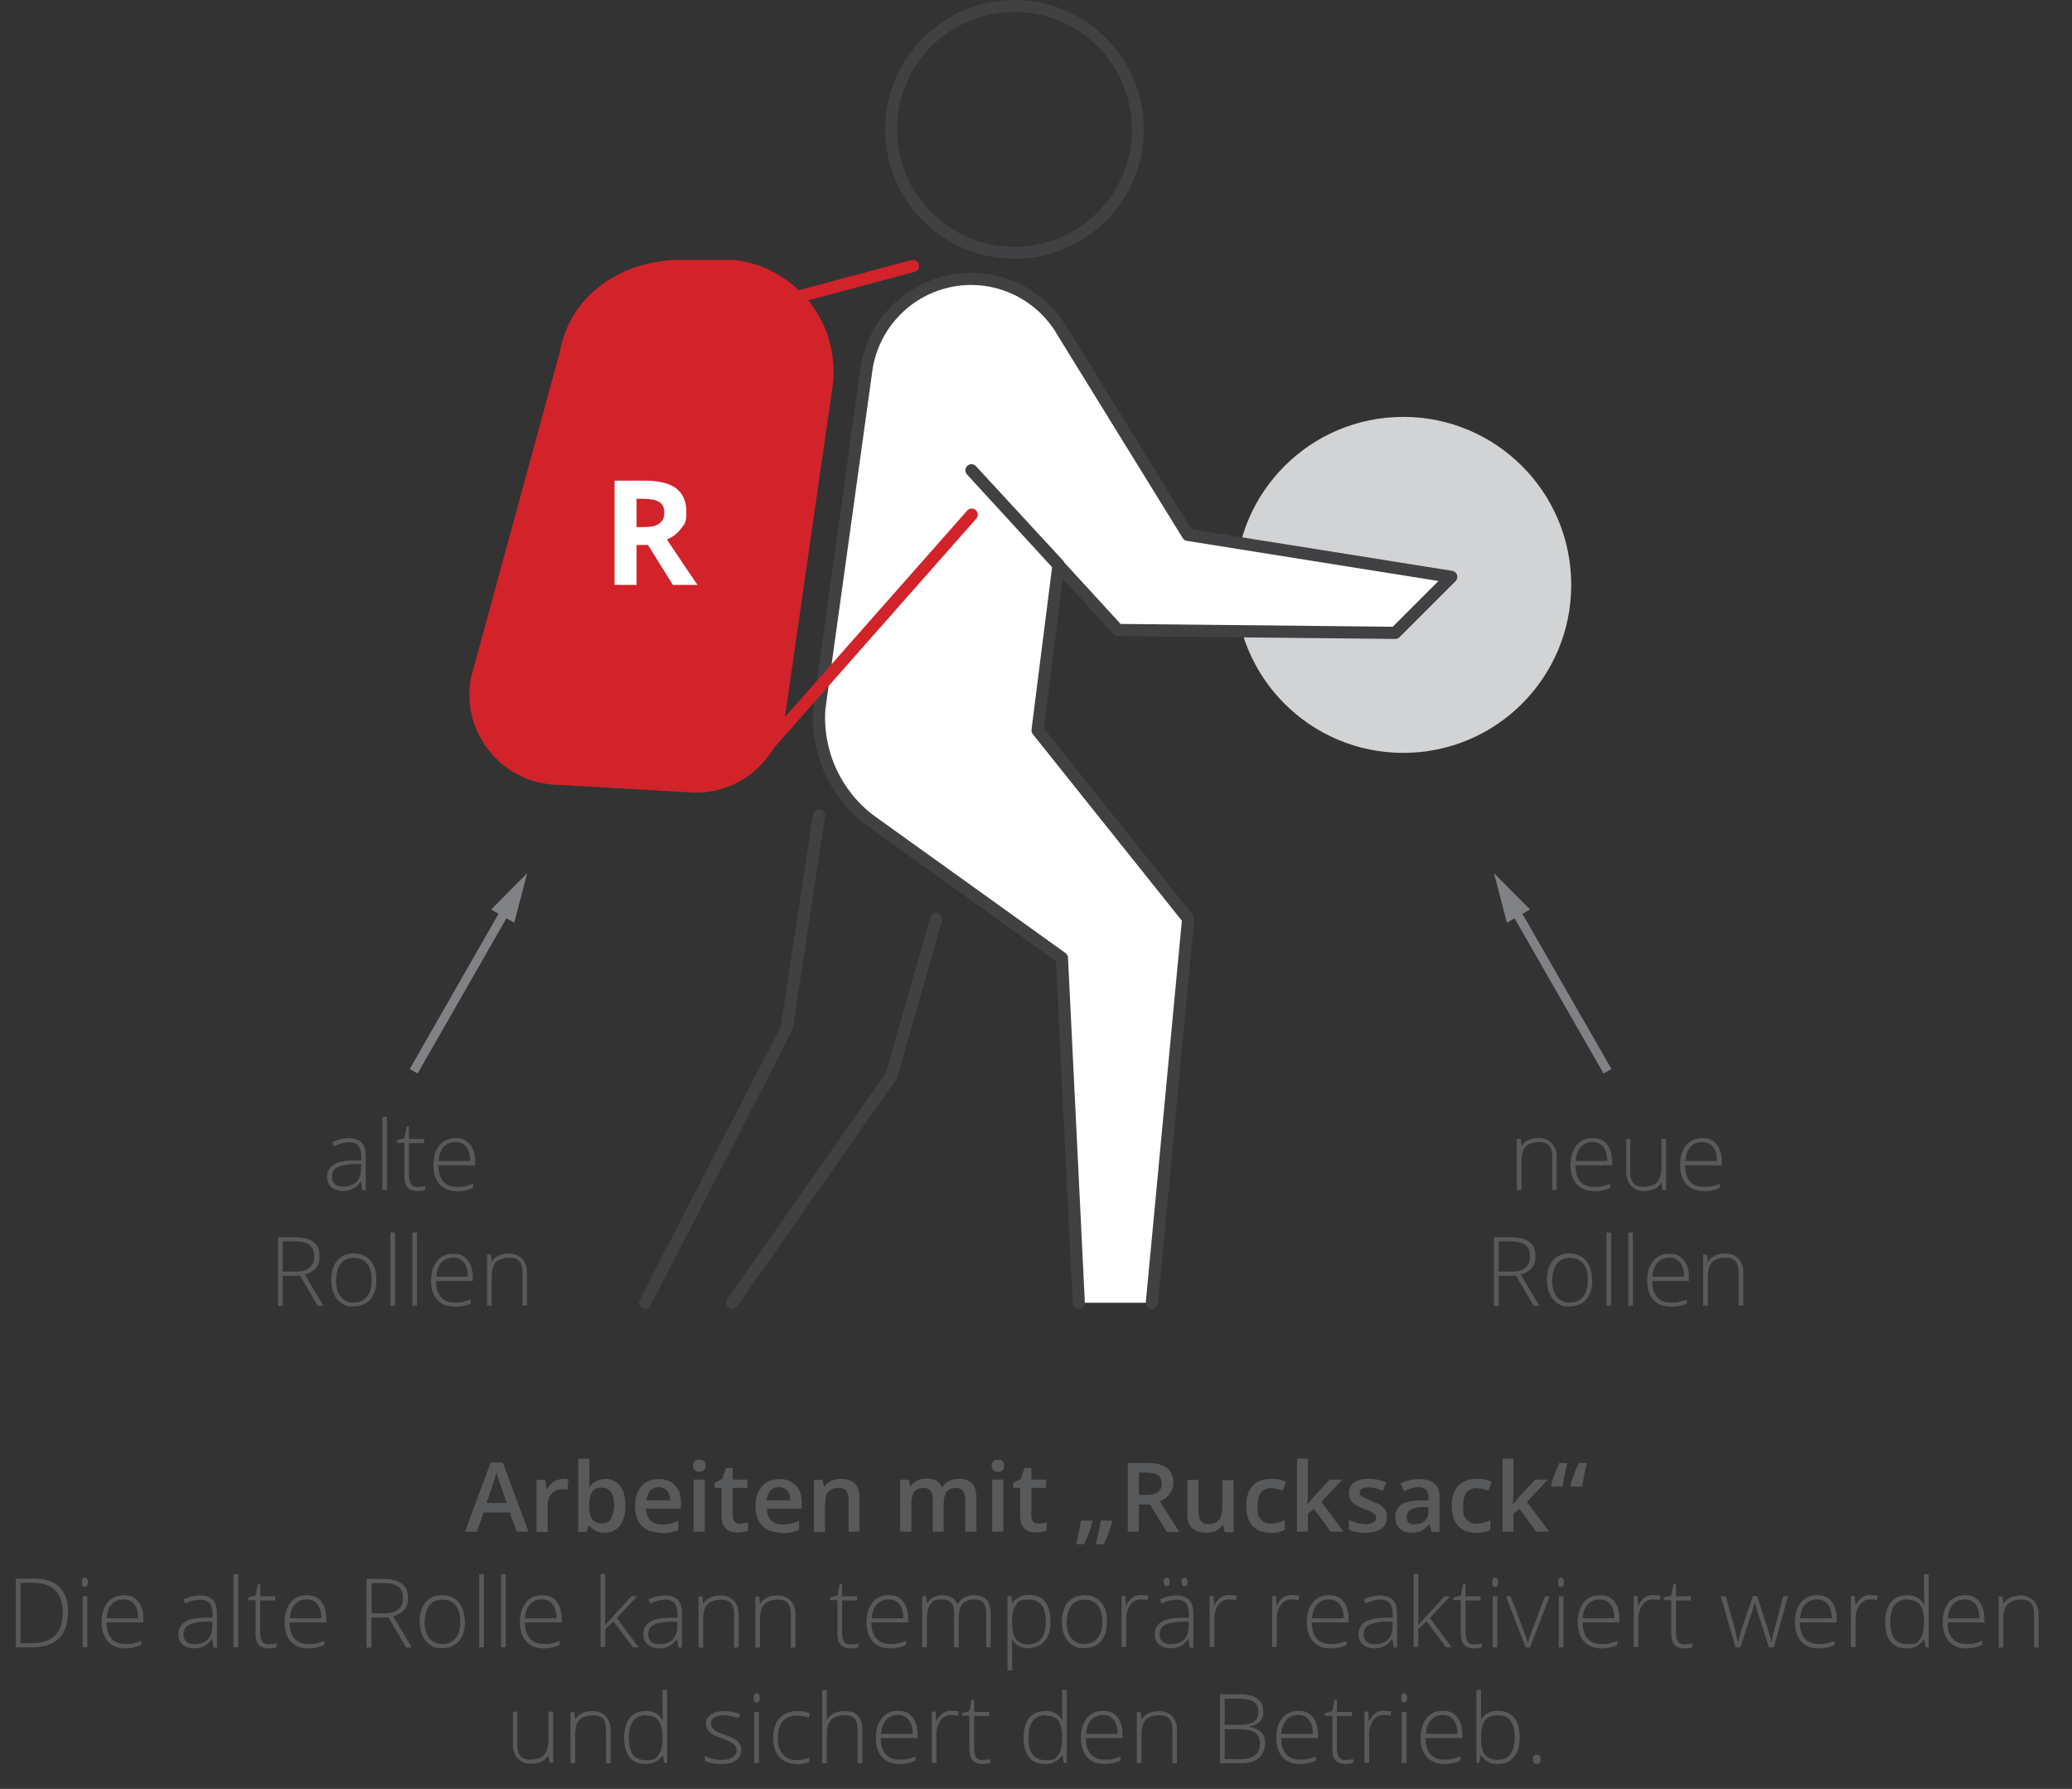 <svg xmlns="http://www.w3.org/2000/svg" xmlns:xlink="http://www.w3.org/1999/xlink" id="Layer_2" viewBox="0 0 799.4 690"><rect x="0" y="0" width="799.4" height="690" fill="#333333" stroke="none"/><defs><style>      .st0 {        stroke: #808285;        stroke-miterlimit: 10;        stroke-width: 3.5px;      }      .st0, .st1, .st2, .st3, .st4 {        fill: none;      }      .st5 {        fill: #fff;      }      .st1, .st3 {        stroke: #414042;      }      .st1, .st3, .st4 {        stroke-linecap: round;        stroke-linejoin: round;      }      .st1, .st4 {        stroke-width: 4.7px;      }      .st6 {        clip-path: url(#clippath-1);      }      .st7 {        fill: #808285;      }      .st3 {        stroke-width: 4.6px;      }      .st8 {        fill: #58595b;      }      .st9 {        fill: #d2232a;      }      .st10 {        clip-path: url(#clippath-2);      }      .st4 {        stroke: #d2232a;      }      .st11 {        clip-path: url(#clippath);      }      .st12 {        fill: #d1d3d4;      }    </style><clipPath id="clippath"><rect class="st2" width="792" height="684.9"></rect></clipPath><clipPath id="clippath-1"><rect class="st2" width="792" height="684.9"></rect></clipPath><clipPath id="clippath-2"><rect class="st2" width="792" height="684.9"></rect></clipPath></defs><path class="st8" d="M199.3,590.8l-2.6-7.4h-10.1l-2.6,7.4h-4.6l9.9-26.7h4.7l9.9,26.7h-4.6,0ZM195.5,579.7l-2.5-7.2c-.2-.5-.4-1.2-.8-2.3s-.5-1.8-.7-2.3c-.3,1.5-.8,3.1-1.4,4.9l-2.4,6.9h7.7Z"></path><path class="st8" d="M217.2,570.4c.9,0,1.6,0,2.1.2l-.4,4c-.6-.2-1.2-.2-1.9-.2-1.7,0-3.1.6-4.1,1.7s-1.6,2.6-1.6,4.3v10.5h-4.3v-20.1h3.3l.6,3.5h.2c.7-1.2,1.5-2.2,2.6-2.8,1.1-.7,2.2-1,3.5-1h0Z"></path><path class="st8" d="M233.3,570.4c2.5,0,4.5.9,5.9,2.7,1.4,1.8,2.1,4.4,2.1,7.6s-.7,5.9-2.1,7.7c-1.4,1.8-3.4,2.8-5.9,2.8s-4.5-.9-5.9-2.7h-.3l-.8,2.4h-3.2v-28.2h4.3v6.7c0,.5,0,1.2,0,2.2s0,1.6-.1,1.9h.2c1.4-2,3.4-3,6-3h0ZM232.2,573.8c-1.7,0-3,.5-3.7,1.5s-1.1,2.7-1.2,5.1v.3c0,2.5.4,4.2,1.2,5.3.8,1.1,2,1.6,3.8,1.6s2.7-.6,3.4-1.8,1.2-2.9,1.2-5.2c0-4.6-1.6-6.8-4.7-6.8Z"></path><path class="st8" d="M254.9,591.2c-3.1,0-5.6-.9-7.3-2.7-1.8-1.8-2.6-4.3-2.6-7.5s.8-5.9,2.4-7.7c1.6-1.9,3.9-2.8,6.7-2.8s4.7.8,6.3,2.4,2.3,3.8,2.3,6.7v2.3h-13.4c0,2,.6,3.5,1.6,4.5s2.4,1.6,4.2,1.6,2.3-.1,3.3-.3c1-.2,2.1-.6,3.3-1.1v3.5c-1,.5-2.1.8-3.2,1-1.1.2-2.3.3-3.6.3h0ZM254.2,573.6c-1.4,0-2.4.4-3.3,1.3-.8.9-1.3,2.1-1.5,3.8h9.1c0-1.7-.4-2.9-1.2-3.8-.8-.8-1.8-1.3-3.2-1.3h0Z"></path><path class="st8" d="M267.4,565.4c0-.8.2-1.3.6-1.8.4-.4,1-.6,1.8-.6s1.3.2,1.8.6.6,1,.6,1.8-.2,1.3-.6,1.7-1,.6-1.8.6-1.4-.2-1.8-.6-.6-1-.6-1.7ZM271.9,590.8h-4.3v-20.1h4.3v20.1Z"></path><path class="st8" d="M285.5,587.7c1,0,2.1-.2,3.1-.5v3.2c-.5.2-1.1.4-1.8.5-.7.1-1.5.2-2.3.2-4,0-6.1-2.1-6.1-6.4v-10.8h-2.7v-1.9l2.9-1.6,1.5-4.2h2.6v4.5h5.7v3.2h-5.7v10.8c0,1,.3,1.8.8,2.3.5.5,1.2.7,2,.7h0Z"></path><path class="st8" d="M301.4,591.2c-3.1,0-5.6-.9-7.3-2.7-1.8-1.8-2.6-4.3-2.6-7.5s.8-5.9,2.5-7.7c1.6-1.9,3.9-2.8,6.7-2.8s4.7.8,6.3,2.4,2.3,3.8,2.3,6.7v2.3h-13.4c0,2,.6,3.5,1.6,4.5s2.4,1.6,4.2,1.6,2.3-.1,3.3-.3c1-.2,2.1-.6,3.3-1.1v3.5c-1,.5-2.1.8-3.2,1-1.1.2-2.3.3-3.6.3h0ZM300.6,573.6c-1.4,0-2.4.4-3.3,1.3s-1.3,2.1-1.5,3.8h9.1c0-1.7-.4-2.9-1.2-3.8-.8-.8-1.8-1.3-3.2-1.3h0Z"></path><path class="st8" d="M331.7,590.8h-4.3v-12.3c0-1.5-.3-2.7-.9-3.5-.6-.8-1.6-1.1-3-1.1s-3.1.5-4,1.6c-.8,1.1-1.2,2.8-1.2,5.4v10h-4.3v-20.1h3.3l.6,2.6h.2c.6-1,1.5-1.7,2.6-2.2,1.1-.5,2.4-.8,3.7-.8,4.8,0,7.2,2.5,7.2,7.3v13.1h0Z"></path><path class="st8" d="M364.2,590.8h-4.3v-12.4c0-1.5-.3-2.7-.9-3.4s-1.5-1.1-2.7-1.1-2.9.5-3.6,1.6-1.1,2.8-1.1,5.3v10h-4.3v-20.1h3.3l.6,2.6h.2c.6-1,1.4-1.7,2.4-2.2s2.2-.8,3.5-.8c3.1,0,5.1,1,6.1,3.2h.3c.6-1,1.4-1.8,2.5-2.3s2.3-.8,3.7-.8c2.4,0,4.1.6,5.2,1.8,1.1,1.2,1.6,3.1,1.6,5.5v13.1h-4.3v-12.4c0-1.5-.3-2.7-.9-3.4s-1.5-1.1-2.7-1.1-2.9.5-3.6,1.5-1.1,2.6-1.1,4.8v10.6h0Z"></path><path class="st8" d="M382.6,565.4c0-.8.2-1.3.6-1.8.4-.4,1-.6,1.8-.6s1.3.2,1.8.6.6,1,.6,1.8-.2,1.3-.6,1.7-1,.6-1.8.6-1.4-.2-1.8-.6-.6-1-.6-1.7ZM387.1,590.8h-4.3v-20.1h4.3v20.1Z"></path><path class="st8" d="M400.7,587.7c1,0,2.1-.2,3.1-.5v3.2c-.5.2-1.1.4-1.8.5-.7.1-1.5.2-2.3.2-4,0-6.1-2.1-6.1-6.4v-10.8h-2.7v-1.9l2.9-1.6,1.5-4.2h2.6v4.5h5.7v3.2h-5.7v10.8c0,1,.3,1.8.8,2.3.5.5,1.2.7,2,.7h0Z"></path><path class="st8" d="M421.5,586.9c-.7,2.6-1.7,5.5-3.2,8.7h-3.1c.8-3.2,1.4-6.2,1.9-9.1h4.2l.2.4h0ZM429.1,586.9c-.6,2.2-1.6,5.2-3.2,8.7h-3.1c.8-3.2,1.4-6.2,1.9-9.1h4.2l.2.4h0Z"></path><path class="st8" d="M439.4,580.2v10.6h-4.3v-26.5h7.5c3.4,0,6,.6,7.6,1.9,1.6,1.3,2.5,3.2,2.5,5.8s-1.7,5.7-5.2,7.1l7.5,11.8h-4.9l-6.4-10.6h-4.3,0ZM439.4,576.6h3c2,0,3.5-.4,4.4-1.1.9-.8,1.4-1.9,1.4-3.3s-.5-2.6-1.5-3.2-2.5-1-4.4-1h-2.9v8.7h0Z"></path><path class="st8" d="M472.5,590.8l-.6-2.6h-.2c-.6.9-1.4,1.7-2.5,2.2s-2.4.8-3.8.8c-2.4,0-4.2-.6-5.5-1.8s-1.8-3-1.8-5.5v-13.1h4.3v12.4c0,1.5.3,2.7.9,3.5s1.6,1.2,3,1.2,3.1-.5,4-1.6c.8-1.1,1.3-2.9,1.3-5.4v-10h4.3v20.1h-3.4,0Z"></path><path class="st8" d="M490.1,591.2c-3,0-5.4-.9-6.9-2.7-1.6-1.8-2.4-4.3-2.4-7.6s.8-6,2.5-7.8,4-2.7,7.2-2.7,4,.4,5.7,1.2l-1.3,3.4c-1.8-.7-3.3-1-4.5-1-3.5,0-5.2,2.3-5.2,6.9s.4,3.9,1.3,5.1,2.1,1.7,3.8,1.7,3.7-.5,5.4-1.4v3.7c-.8.5-1.6.8-2.4,1s-1.9.3-3.1.3h0Z"></path><path class="st8" d="M504.5,580.2l2.4-3,6.1-6.5h4.9l-8.1,8.6,8.6,11.5h-5l-6.5-8.8-2.3,1.9v6.9h-4.2v-28.2h4.2v13.8l-.2,3.9h.1Z"></path><path class="st8" d="M535.1,585.1c0,2-.7,3.5-2.1,4.5s-3.5,1.6-6.1,1.6-4.8-.4-6.5-1.2v-3.7c2.4,1.1,4.6,1.6,6.6,1.6s3.9-.8,3.9-2.4-.1-.9-.4-1.3c-.3-.3-.8-.7-1.4-1-.7-.4-1.6-.8-2.8-1.2-2.3-.9-3.9-1.8-4.7-2.7-.8-.9-1.2-2.1-1.2-3.5s.7-3,2.1-4,3.3-1.4,5.7-1.4,4.6.5,6.7,1.4l-1.4,3.2c-2.2-.9-4-1.3-5.5-1.3-2.2,0-3.4.6-3.4,1.9s.3,1.2.9,1.6,1.9,1,3.8,1.8c1.7.6,2.9,1.2,3.6,1.8s1.3,1.2,1.7,1.8c.4.7.5,1.5.5,2.5h0Z"></path><path class="st8" d="M552.3,590.8l-.8-2.8h-.2c-1,1.2-1.9,2-2.9,2.5-1,.4-2.2.7-3.8.7s-3.5-.5-4.6-1.6c-1.1-1.1-1.7-2.6-1.7-4.5s.8-3.6,2.3-4.7,3.9-1.6,7-1.7h3.5v-1.2c0-1.3-.3-2.2-.9-2.9-.6-.6-1.5-1-2.8-1s-2,.2-3,.5-1.8.7-2.7,1.1l-1.4-3c1.1-.6,2.3-1,3.6-1.3,1.3-.3,2.5-.4,3.7-.4,2.5,0,4.5.6,5.8,1.7,1.3,1.1,2,2.9,2,5.2v13.5h-3.1ZM546,587.9c1.5,0,2.8-.4,3.7-1.3s1.4-2.1,1.4-3.6v-1.7h-2.6c-2,.2-3.5.5-4.4,1.1-.9.6-1.4,1.5-1.4,2.8s.3,1.6.8,2.1c.5.5,1.3.7,2.4.7h0Z"></path><path class="st8" d="M569.4,591.2c-3,0-5.3-.9-6.9-2.7-1.6-1.8-2.4-4.3-2.4-7.6s.8-6,2.5-7.8,4-2.7,7.2-2.7,4,.4,5.7,1.2l-1.3,3.4c-1.8-.7-3.3-1-4.5-1-3.5,0-5.2,2.3-5.2,6.9s.4,3.9,1.3,5.1,2.1,1.7,3.8,1.7,3.7-.5,5.4-1.4v3.7c-.8.5-1.6.8-2.4,1s-1.9.3-3.2.3h0Z"></path><path class="st8" d="M583.8,580.2l2.4-3,6.1-6.5h4.9l-8.1,8.6,8.6,11.5h-5l-6.5-8.8-2.3,1.9v6.9h-4.2v-28.2h4.2v13.8l-.2,3.9h.1Z"></path><path class="st8" d="M598.4,573c.2-1,.7-2.4,1.3-4.1s1.2-3.2,1.9-4.6h3.1c-.8,3.1-1.4,6.1-1.8,9.1h-4.2l-.2-.4h0ZM605.9,573c.6-2.5,1.7-5.4,3.2-8.7h3.1c-.8,3.6-1.4,6.6-1.8,9.1h-4.2l-.3-.4h0Z"></path><g class="st11"><g><path class="st8" d="M26.2,621.9c0,4.5-1.2,7.8-3.5,10.1-2.3,2.3-5.8,3.4-10.3,3.4h-6.3v-26.5h7.2c4.2,0,7.5,1.1,9.7,3.3s3.3,5.5,3.3,9.7h0ZM24.2,622c0-3.8-1-6.7-2.9-8.6-1.9-1.9-4.8-2.9-8.5-2.9h-4.9v23.3h4.4c7.9,0,11.9-3.9,11.9-11.8h0Z"></path><path class="st8" d="M31.6,610.2c0-1.2.4-1.7,1.1-1.7s.7.2.9.5c.2.3.3.7.3,1.3s-.1,1-.3,1.3c-.2.3-.5.5-.9.5-.8,0-1.1-.6-1.1-1.8h0ZM33.7,635.4h-1.8v-19.7h1.8v19.7Z"></path><path class="st8" d="M48.3,635.8c-2.9,0-5.1-.9-6.7-2.7-1.6-1.8-2.4-4.2-2.4-7.4s.8-5.7,2.3-7.6,3.6-2.8,6.3-2.8,4.2.8,5.5,2.4,2,3.8,2,6.6v1.5h-14.2c0,2.7.7,4.8,1.9,6.2s3,2.1,5.3,2.1,2.1,0,3-.2c.8-.2,1.9-.5,3.2-1v1.6c-1.1.5-2.1.8-3.1,1-.9.2-2,.3-3.1.3h0ZM47.7,616.9c-1.9,0-3.4.6-4.6,1.9-1.2,1.2-1.8,3.1-2,5.4h12.2c0-2.3-.5-4.1-1.5-5.4s-2.4-1.9-4.1-1.9h0Z"></path><path class="st8" d="M82.3,635.4l-.4-3.1h-.2c-1,1.3-2,2.2-3.1,2.7s-2.3.8-3.7.8-3.4-.5-4.5-1.5c-1.1-1-1.6-2.4-1.6-4.1s.8-3.4,2.4-4.5c1.6-1.1,3.9-1.6,7-1.7h3.8v-1.4c0-1.9-.4-3.3-1.1-4.2s-2-1.4-3.7-1.4-3.7.5-5.7,1.5l-.7-1.6c2.2-1,4.3-1.5,6.4-1.5s3.8.6,4.9,1.7,1.6,2.9,1.6,5.3v13.1h-1.3ZM75.1,634.2c2.1,0,3.8-.6,5-1.8,1.2-1.2,1.8-2.9,1.8-5v-1.9h-3.4c-2.8.3-4.8.7-5.9,1.4s-1.8,1.9-1.8,3.4.4,2.2,1.1,2.9c.8.7,1.8,1,3.2,1h0Z"></path><path class="st8" d="M91.9,635.4h-1.8v-28.2h1.8v28.2Z"></path><path class="st8" d="M103.7,634.2c1.1,0,2.1,0,3-.3v1.5c-.9.3-1.9.4-3,.4-1.7,0-3-.5-3.9-1.4-.8-.9-1.2-2.4-1.2-4.4v-12.8h-2.9v-1l2.9-.8.9-4.5h.9v4.8h5.8v1.6h-5.8v12.5c0,1.5.3,2.6.8,3.4.5.7,1.4,1.1,2.5,1.1h0Z"></path><path class="st8" d="M118.9,635.8c-2.9,0-5.1-.9-6.7-2.7-1.6-1.8-2.4-4.2-2.4-7.4s.8-5.7,2.3-7.6,3.6-2.8,6.3-2.8,4.2.8,5.5,2.4c1.3,1.6,2,3.8,2,6.6v1.5h-14.2c0,2.7.7,4.8,1.9,6.2s3,2.1,5.3,2.1,2.1,0,3-.2,1.9-.5,3.2-1v1.6c-1.1.5-2.1.8-3.1,1-.9.2-2,.3-3.1.3h0ZM118.4,616.9c-1.9,0-3.4.6-4.6,1.9s-1.8,3.1-2,5.4h12.2c0-2.3-.5-4.1-1.5-5.4s-2.4-1.9-4.1-1.9h0Z"></path><path class="st8" d="M143.3,623.9v11.6h-1.9v-26.5h6.3c3.3,0,5.7.6,7.3,1.8,1.6,1.2,2.4,3,2.4,5.5s-.5,3.3-1.4,4.5-2.4,2.1-4.3,2.6l7.2,12.1h-2.2l-6.8-11.6h-6.6ZM143.3,622.3h5.1c2.2,0,4-.5,5.2-1.5,1.2-1,1.9-2.5,1.9-4.4s-.6-3.5-1.8-4.4-3.2-1.4-5.9-1.4h-4.4v11.7h0Z"></path><path class="st8" d="M179.4,625.5c0,3.2-.8,5.7-2.3,7.5-1.6,1.8-3.7,2.7-6.5,2.7s-3.3-.4-4.6-1.2-2.3-2-3-3.6-1.1-3.4-1.1-5.4c0-3.2.8-5.7,2.3-7.5,1.6-1.8,3.7-2.7,6.4-2.7s4.8.9,6.4,2.7c1.5,1.8,2.3,4.3,2.3,7.5h0ZM163.8,625.5c0,2.7.6,4.8,1.8,6.3,1.2,1.5,2.9,2.3,5.1,2.3s3.9-.8,5.1-2.3c1.2-1.5,1.8-3.6,1.8-6.3s-.6-4.8-1.8-6.3c-1.2-1.5-2.9-2.2-5.1-2.2s-3.9.8-5,2.2-1.8,3.6-1.8,6.3h0Z"></path><path class="st8" d="M186.7,635.4h-1.8v-28.2h1.8v28.2Z"></path><path class="st8" d="M195.1,635.4h-1.8v-28.2h1.8v28.2Z"></path><path class="st8" d="M209.7,635.8c-2.9,0-5.1-.9-6.7-2.7-1.6-1.8-2.4-4.2-2.4-7.4s.8-5.7,2.3-7.6,3.6-2.8,6.3-2.8,4.2.8,5.5,2.4,2,3.8,2,6.6v1.5h-14.2c0,2.7.7,4.8,1.9,6.2,1.2,1.4,3,2.1,5.3,2.1s2.1,0,3-.2,1.9-.5,3.2-1v1.6c-1.1.5-2.1.8-3.1,1-.9.2-2,.3-3.1.3h0ZM209.1,616.9c-1.9,0-3.4.6-4.6,1.9-1.1,1.2-1.8,3.1-2,5.4h12.2c0-2.3-.5-4.1-1.5-5.4s-2.4-1.9-4.1-1.9h0Z"></path><path class="st8" d="M233.5,626.8l10.1-11.1h2.2l-7.8,8.4,8.4,11.3h-2.2l-7.5-10-3.2,2.9v7h-1.8v-28.2h1.8v19.6c-.1,0,0,0,0,0h0Z"></path><path class="st8" d="M261.7,635.4l-.5-3.1h-.1c-1,1.3-2,2.2-3.1,2.7s-2.3.8-3.7.8-3.4-.5-4.5-1.5-1.6-2.4-1.6-4.1.8-3.4,2.4-4.5c1.6-1.1,3.9-1.6,7-1.7h3.8v-1.4c0-1.9-.4-3.3-1.1-4.2s-2-1.4-3.7-1.4-3.7.5-5.7,1.5l-.7-1.6c2.2-1,4.3-1.5,6.4-1.5s3.8.6,4.9,1.7c1.1,1.1,1.6,2.9,1.6,5.3v13.1h-1.3ZM254.5,634.2c2.1,0,3.8-.6,5-1.8,1.2-1.2,1.8-2.9,1.8-5v-1.9h-3.5c-2.8.3-4.8.7-5.9,1.4s-1.8,1.9-1.8,3.4.4,2.2,1.1,2.9c.8.7,1.8,1,3.2,1h0Z"></path><path class="st8" d="M283.2,635.4v-12.8c0-2-.4-3.4-1.2-4.3s-2.1-1.3-3.9-1.3-4.1.6-5.2,1.8c-1.1,1.2-1.6,3.1-1.6,5.8v10.9h-1.8v-19.7h1.5l.3,2.7h.1c1.3-2.1,3.6-3.1,6.9-3.1s6.7,2.4,6.7,7.2v12.9h-1.8Z"></path><path class="st8" d="M305.1,635.4v-12.8c0-2-.4-3.4-1.2-4.3s-2.1-1.3-3.9-1.3-4.1.6-5.2,1.8c-1.1,1.2-1.6,3.1-1.6,5.8v10.9h-1.8v-19.7h1.5l.3,2.7h.1c1.3-2.1,3.6-3.1,6.9-3.1s6.7,2.4,6.7,7.2v12.9h-1.8Z"></path><path class="st8" d="M328.2,634.2c1.1,0,2.1,0,3-.3v1.5c-.9.3-1.9.4-3,.4-1.7,0-3-.5-3.9-1.4-.8-.9-1.2-2.4-1.2-4.4v-12.8h-2.9v-1l2.9-.8.9-4.5h.9v4.8h5.8v1.6h-5.8v12.5c0,1.5.3,2.6.8,3.4s1.4,1.1,2.5,1.1h0Z"></path><path class="st8" d="M343.4,635.8c-2.9,0-5.1-.9-6.7-2.7-1.6-1.8-2.4-4.2-2.4-7.4s.8-5.7,2.3-7.6,3.6-2.8,6.3-2.8,4.2.8,5.5,2.4,2,3.8,2,6.6v1.5h-14.2c0,2.7.7,4.8,1.9,6.2s3,2.1,5.3,2.1,2.1,0,3-.2,1.9-.5,3.2-1v1.6c-1.1.5-2.1.8-3.1,1-.9.2-2,.3-3.1.3h0ZM342.9,616.9c-1.9,0-3.4.6-4.6,1.9s-1.8,3.1-2,5.4h12.2c0-2.3-.5-4.1-1.5-5.4s-2.4-1.9-4.1-1.9h0Z"></path><path class="st8" d="M380.5,635.4v-13c0-1.9-.4-3.3-1.1-4.2s-1.9-1.3-3.5-1.3-3.5.6-4.5,1.7-1.5,2.9-1.5,5.2v11.6h-1.8v-13.5c0-3.3-1.5-5-4.6-5s-3.6.6-4.5,1.8-1.4,3.1-1.4,5.8v10.9h-1.8v-19.7h1.5l.4,2.7h.1c.5-1,1.3-1.7,2.3-2.3,1-.5,2.1-.8,3.3-.8,3.1,0,5.1,1.2,6,3.5h0c.6-1.1,1.5-2,2.6-2.6,1.1-.6,2.3-.9,3.7-.9,2.1,0,3.8.6,4.9,1.7,1.1,1.2,1.6,3,1.6,5.5v12.9h-1.8,0Z"></path><path class="st8" d="M397.1,635.8c-3,0-5.2-1.1-6.6-3.4h-.1v1.5c0,.9.1,1.9.1,2.9v7.5h-1.8v-28.7h1.5l.3,2.8h.1c1.4-2.1,3.5-3.2,6.5-3.2s4.7.9,6.1,2.6c1.4,1.8,2.1,4.3,2.1,7.6s-.7,5.8-2.2,7.5c-1.5,1.8-3.5,2.7-6,2.7h0ZM397.1,634.2c2,0,3.6-.8,4.7-2.2,1.1-1.5,1.7-3.6,1.7-6.3,0-5.8-2.1-8.7-6.3-8.7s-4,.6-5.1,1.9c-1.1,1.3-1.6,3.3-1.6,6.2v.6c0,3.1.5,5.3,1.5,6.6s2.7,2,5.1,2h0Z"></path><path class="st8" d="M427.1,625.5c0,3.2-.8,5.7-2.3,7.5-1.6,1.8-3.7,2.7-6.5,2.7s-3.3-.4-4.6-1.2-2.3-2-3-3.6-1-3.4-1-5.4c0-3.2.8-5.7,2.3-7.5,1.6-1.8,3.7-2.7,6.4-2.7s4.8.9,6.4,2.7,2.3,4.3,2.3,7.5h0ZM411.5,625.5c0,2.7.6,4.8,1.8,6.3,1.2,1.5,2.9,2.3,5.1,2.3s3.9-.8,5.1-2.3c1.2-1.5,1.8-3.6,1.8-6.3s-.6-4.8-1.8-6.3c-1.2-1.5-2.9-2.2-5.1-2.2s-3.9.8-5,2.2c-1.2,1.5-1.8,3.6-1.8,6.3h0Z"></path><path class="st8" d="M440.4,615.3c.8,0,1.7,0,2.7.2l-.3,1.7c-.8-.2-1.7-.3-2.6-.3-1.7,0-3.1.7-4.1,2.1-1.1,1.4-1.6,3.2-1.6,5.4v10.9h-1.8v-19.7h1.5l.2,3.6h.1c.8-1.5,1.7-2.5,2.6-3.1s2-.9,3.3-.9h0Z"></path><path class="st8" d="M459,635.4l-.5-3.1h-.1c-1,1.3-2,2.2-3.1,2.7s-2.3.8-3.7.8-3.4-.5-4.5-1.5-1.6-2.4-1.6-4.1.8-3.4,2.4-4.5c1.6-1.1,3.9-1.6,7-1.7h3.8v-1.4c0-1.9-.4-3.3-1.1-4.2s-2-1.4-3.7-1.4-3.7.5-5.7,1.5l-.7-1.6c2.2-1,4.3-1.5,6.4-1.5s3.8.6,4.9,1.7c1.1,1.1,1.6,2.9,1.6,5.3v13.1h-1.3ZM451.8,634.2c2.1,0,3.8-.6,5-1.8,1.2-1.2,1.8-2.9,1.8-5v-1.9h-3.5c-2.8.3-4.8.7-5.9,1.4s-1.8,1.9-1.8,3.4.4,2.2,1.1,2.9c.8.7,1.8,1,3.2,1h0ZM448.9,610.2c0-.6,0-1,.3-1.2s.5-.4.9-.4c.8,0,1.2.5,1.2,1.6s-.4,1.6-1.2,1.6-1.1-.5-1.1-1.6h0ZM455.8,610.2c0-.6,0-1,.3-1.2s.5-.4.9-.4c.8,0,1.2.5,1.2,1.6s-.4,1.6-1.2,1.6-1.1-.5-1.1-1.6h0Z"></path><path class="st8" d="M474.5,615.3c.8,0,1.7,0,2.7.2l-.4,1.7c-.8-.2-1.7-.3-2.6-.3-1.7,0-3.1.7-4.1,2.1-1.1,1.4-1.6,3.2-1.6,5.4v10.9h-1.8v-19.7h1.5l.2,3.6h.1c.8-1.5,1.7-2.5,2.6-3.1s2-.9,3.3-.9h0Z"></path><path class="st8" d="M498.6,615.3c.8,0,1.7,0,2.7.2l-.4,1.7c-.8-.2-1.7-.3-2.6-.3-1.7,0-3.1.7-4.1,2.1-1.1,1.4-1.6,3.2-1.6,5.4v10.9h-1.8v-19.7h1.5l.2,3.6h.1c.8-1.5,1.7-2.5,2.6-3.1s2-.9,3.3-.9h0Z"></path><path class="st8" d="M513.3,635.8c-2.9,0-5.1-.9-6.7-2.7s-2.4-4.2-2.4-7.4.8-5.7,2.3-7.6,3.6-2.8,6.3-2.8,4.2.8,5.5,2.4,2,3.8,2,6.6v1.5h-14.2c0,2.7.7,4.8,1.9,6.2s3,2.1,5.3,2.1,2.1,0,3-.2,1.9-.5,3.2-1v1.6c-1.1.5-2.1.8-3.1,1-.9.2-2,.3-3.1.3h0ZM512.8,616.9c-1.9,0-3.4.6-4.6,1.9-1.1,1.2-1.8,3.1-2,5.4h12.2c0-2.3-.5-4.1-1.5-5.4s-2.4-1.9-4.1-1.9Z"></path><path class="st8" d="M537.7,635.4l-.5-3.1h-.2c-1,1.3-2,2.2-3.1,2.7s-2.3.8-3.7.8-3.4-.5-4.5-1.5-1.6-2.4-1.6-4.1.8-3.4,2.4-4.5c1.6-1.1,3.9-1.6,7-1.7h3.8v-1.4c0-1.9-.4-3.3-1.1-4.2s-2-1.4-3.7-1.4-3.7.5-5.7,1.5l-.7-1.6c2.2-1,4.3-1.5,6.4-1.5s3.8.6,4.9,1.7,1.6,2.9,1.6,5.3v13.1h-1.3ZM530.5,634.2c2.1,0,3.8-.6,5-1.8s1.8-2.9,1.8-5v-1.9h-3.5c-2.8.3-4.8.7-5.9,1.4s-1.8,1.9-1.8,3.4.4,2.2,1.1,2.9c.8.7,1.8,1,3.2,1Z"></path><path class="st8" d="M547.2,626.8l10.1-11.1h2.2l-7.8,8.4,8.4,11.3h-2.2l-7.5-10-3.2,2.9v7h-1.8v-28.2h1.8v19.6c-.1,0,0,0,0,0h0Z"></path><path class="st8" d="M568.7,634.2c1.1,0,2.1,0,3-.3v1.5c-.9.3-1.9.4-3,.4-1.7,0-3-.5-3.9-1.4-.8-.9-1.2-2.4-1.2-4.4v-12.8h-2.9v-1l2.9-.8.9-4.5h.9v4.8h5.8v1.6h-5.8v12.5c0,1.5.3,2.6.8,3.4.5.7,1.4,1.1,2.5,1.1h0Z"></path><path class="st8" d="M575.7,610.2c0-1.2.4-1.7,1.1-1.7s.7.2.9.5.3.7.3,1.3-.1,1-.3,1.3-.5.5-.9.5c-.8,0-1.1-.6-1.1-1.8h0ZM577.7,635.4h-1.8v-19.7h1.8v19.7Z"></path><path class="st8" d="M588.6,635.4l-7.6-19.7h1.8l5.1,13.4c.7,1.7,1.2,3.2,1.5,4.5h.1c.5-1.7,1-3.2,1.5-4.5l5.1-13.4h1.8l-7.6,19.7h-1.8,0Z"></path><path class="st8" d="M601.1,610.2c0-1.2.4-1.7,1.1-1.7s.7.2.9.5.3.7.3,1.3-.1,1-.3,1.3-.5.5-.9.5c-.8,0-1.1-.6-1.1-1.8h0ZM603.2,635.4h-1.8v-19.7h1.8v19.7Z"></path><path class="st8" d="M617.8,635.8c-2.9,0-5.1-.9-6.7-2.7-1.6-1.8-2.4-4.2-2.4-7.4s.8-5.7,2.3-7.6,3.6-2.8,6.3-2.8,4.2.8,5.5,2.4,2,3.8,2,6.6v1.5h-14.2c0,2.7.7,4.8,1.9,6.2,1.2,1.4,3,2.1,5.3,2.1s2.1,0,3-.2,1.9-.5,3.2-1v1.6c-1.1.5-2.1.8-3.1,1-.9.2-2,.3-3.1.3h0ZM617.2,616.9c-1.9,0-3.4.6-4.6,1.9-1.2,1.2-1.8,3.1-2,5.4h12.2c0-2.3-.5-4.1-1.5-5.4s-2.4-1.9-4.1-1.9Z"></path><path class="st8" d="M638,615.3c.8,0,1.7,0,2.7.2l-.3,1.7c-.8-.2-1.7-.3-2.6-.3-1.7,0-3.1.7-4.1,2.1s-1.6,3.2-1.6,5.4v10.9h-1.8v-19.7h1.5l.2,3.6h.1c.8-1.5,1.7-2.5,2.6-3.1s2-.9,3.3-.9h0Z"></path><path class="st8" d="M649.9,634.2c1.1,0,2.1,0,3-.3v1.5c-.9.3-1.9.4-3,.4-1.7,0-3-.5-3.9-1.4-.8-.9-1.2-2.4-1.2-4.4v-12.8h-2.9v-1l2.9-.8.9-4.5h.9v4.8h5.8v1.6h-5.8v12.5c0,1.5.3,2.6.8,3.4.5.7,1.4,1.1,2.5,1.1h0Z"></path><path class="st8" d="M682.5,635.4l-4.3-13.2c-.3-.9-.6-2.2-1.1-3.9h-.1l-.4,1.3-.8,2.6-4.4,13.2h-1.8l-5.7-19.7h1.9l3.2,11.4c.7,2.8,1.2,4.9,1.5,6.2h.1c.7-2.8,1.2-4.7,1.6-5.7l4.1-12h1.6l3.9,12c.9,2.8,1.4,4.7,1.6,5.7h.1c0-.8.6-2.9,1.5-6.3l3-11.3h1.8l-5.4,19.7h-1.9,0Z"></path><path class="st8" d="M701.6,635.8c-2.9,0-5.1-.9-6.7-2.7-1.6-1.8-2.4-4.2-2.4-7.4s.8-5.7,2.3-7.6,3.6-2.8,6.3-2.8,4.2.8,5.5,2.4,2,3.8,2,6.6v1.5h-14.2c0,2.7.7,4.8,1.9,6.2,1.2,1.4,3,2.1,5.3,2.1s2.1,0,3-.2,1.9-.5,3.2-1v1.6c-1.1.5-2.1.8-3.1,1-.9.2-2,.3-3.1.3h0ZM701.1,616.9c-1.9,0-3.4.6-4.6,1.9-1.2,1.2-1.8,3.1-2,5.4h12.2c0-2.3-.5-4.1-1.5-5.4s-2.4-1.9-4.1-1.9Z"></path><path class="st8" d="M721.8,615.3c.8,0,1.7,0,2.7.2l-.3,1.7c-.8-.2-1.7-.3-2.6-.3-1.7,0-3.1.7-4.1,2.1s-1.6,3.2-1.6,5.4v10.9h-1.8v-19.7h1.5l.2,3.6h.1c.8-1.5,1.7-2.5,2.6-3.1s2-.9,3.3-.9h0Z"></path><path class="st8" d="M735.8,615.3c1.4,0,2.7.3,3.7.8s2,1.4,2.8,2.7h.1c0-1.5-.1-3-.1-4.5v-7.1h1.8v28.2h-1.2l-.5-3h-.2c-1.5,2.2-3.7,3.4-6.5,3.4s-4.8-.8-6.2-2.5-2.2-4.2-2.2-7.4.7-6,2.1-7.8c1.4-1.8,3.5-2.7,6.2-2.7h0ZM735.8,616.9c-2.2,0-3.8.8-4.9,2.3-1.1,1.5-1.6,3.7-1.6,6.6,0,5.6,2.2,8.4,6.5,8.4s3.9-.7,4.9-1.9c1-1.3,1.6-3.4,1.6-6.4v-.3c0-3-.5-5.2-1.5-6.6s-2.7-2-5-2h0Z"></path><path class="st8" d="M758.6,635.8c-2.9,0-5.1-.9-6.7-2.7-1.6-1.8-2.4-4.2-2.4-7.4s.8-5.7,2.3-7.6,3.6-2.8,6.3-2.8,4.2.8,5.5,2.4,2,3.8,2,6.6v1.5h-14.2c0,2.7.7,4.8,1.9,6.2,1.2,1.4,3,2.1,5.3,2.1s2.1,0,3-.2,1.9-.5,3.2-1v1.6c-1.1.5-2.1.8-3.1,1-.9.2-2,.3-3.1.3h0ZM758.1,616.9c-1.9,0-3.4.6-4.6,1.9-1.2,1.2-1.8,3.1-2,5.4h12.2c0-2.3-.5-4.1-1.5-5.4s-2.4-1.9-4.1-1.9Z"></path><path class="st8" d="M784.8,635.4v-12.8c0-2-.4-3.4-1.2-4.3-.8-.9-2.1-1.3-3.9-1.3s-4.1.6-5.2,1.8-1.6,3.1-1.6,5.8v10.9h-1.8v-19.7h1.5l.3,2.7h.1c1.3-2.1,3.6-3.1,6.8-3.1s6.7,2.4,6.7,7.2v12.9h-1.8,0Z"></path><path class="st8" d="M199.6,660.3v12.8c0,2,.4,3.4,1.2,4.3s2.1,1.3,3.9,1.3,4.1-.6,5.2-1.8c1.1-1.2,1.7-3.1,1.7-5.8v-10.9h1.8v19.7h-1.5l-.3-2.7h-.1c-1.3,2.1-3.6,3.1-6.9,3.1s-6.7-2.4-6.7-7.2v-12.9h1.8Z"></path><path class="st8" d="M233.8,680v-12.8c0-2-.4-3.4-1.2-4.3s-2.1-1.3-3.9-1.3-4.1.6-5.2,1.8c-1.1,1.2-1.6,3.1-1.6,5.8v10.9h-1.8v-19.7h1.5l.3,2.7h.1c1.3-2.1,3.6-3.1,6.9-3.1s6.7,2.4,6.7,7.2v12.9h-1.8Z"></path><path class="st8" d="M249.1,659.9c1.4,0,2.7.3,3.7.8s2,1.4,2.8,2.7h.1c0-1.5-.1-3-.1-4.5v-7.1h1.8v28.2h-1.2l-.4-3h-.1c-1.5,2.2-3.7,3.4-6.5,3.4s-4.8-.8-6.2-2.5-2.2-4.2-2.2-7.4.7-6,2.1-7.8c1.4-1.8,3.5-2.7,6.2-2.7h0ZM249.1,661.6c-2.1,0-3.8.8-4.9,2.3-1.1,1.5-1.6,3.7-1.6,6.6,0,5.6,2.2,8.4,6.5,8.4s3.9-.7,4.9-1.9,1.6-3.4,1.6-6.4v-.3c0-3-.5-5.2-1.5-6.6s-2.7-2-5-2h0Z"></path><path class="st8" d="M286,674.9c0,1.8-.7,3.1-2,4.1-1.3,1-3.2,1.4-5.7,1.4s-4.7-.4-6.3-1.2v-1.9c2,1,4.1,1.5,6.3,1.5s3.4-.3,4.4-1,1.5-1.5,1.5-2.6-.4-1.8-1.2-2.5c-.8-.7-2.1-1.3-4-2-2-.7-3.4-1.3-4.2-1.8-.8-.5-1.4-1.1-1.8-1.7-.4-.7-.6-1.4-.6-2.4,0-1.5.6-2.6,1.9-3.5s3-1.3,5.2-1.3,4.1.4,6.1,1.2l-.7,1.6c-1.9-.8-3.7-1.2-5.4-1.2s-2.9.3-3.8.8c-.9.5-1.4,1.3-1.4,2.2s.4,1.8,1.1,2.5,2.2,1.3,4.3,2.1c1.8.6,3.1,1.2,3.9,1.7.8.5,1.4,1.1,1.8,1.8.4.7.6,1.4.6,2.3h0Z"></path><path class="st8" d="M290.8,654.8c0-1.2.4-1.7,1.1-1.7s.7.2.9.5.3.7.3,1.3-.1,1-.3,1.3c-.2.3-.5.5-.9.5-.8,0-1.1-.6-1.1-1.8h0ZM292.8,680h-1.8v-19.7h1.8v19.7Z"></path><path class="st8" d="M307.3,680.4c-2.8,0-5-.9-6.6-2.7s-2.4-4.3-2.4-7.4.8-5.8,2.5-7.6,3.9-2.7,6.8-2.7,3.3.3,4.9.9l-.5,1.6c-1.7-.6-3.2-.8-4.5-.8-2.4,0-4.2.8-5.5,2.2s-1.9,3.7-1.9,6.5.6,4.8,1.9,6.2c1.2,1.5,3,2.3,5.2,2.3s3.5-.3,5-1v1.7c-1.3.6-2.9.9-5,.9h0Z"></path><path class="st8" d="M330.9,680v-12.8c0-2-.4-3.4-1.2-4.3s-2.1-1.3-3.9-1.3-4.1.6-5.2,1.8c-1.1,1.2-1.6,3.1-1.6,5.8v10.9h-1.8v-28.2h1.8v11.5c0,0,0,0,0,0,.7-1.2,1.7-2,2.8-2.6,1.1-.5,2.5-.8,4.2-.8,4.5,0,6.7,2.4,6.7,7.2v12.9h-1.8Z"></path><path class="st8" d="M347,680.4c-2.9,0-5.1-.9-6.7-2.7-1.6-1.8-2.4-4.2-2.4-7.4s.8-5.7,2.3-7.6,3.6-2.8,6.3-2.8,4.2.8,5.5,2.4,2,3.8,2,6.6v1.5h-14.2c0,2.7.7,4.8,1.9,6.2s3,2.1,5.3,2.1,2.1,0,3-.2,1.9-.5,3.2-1v1.6c-1.1.5-2.1.8-3.1,1-.9.2-2,.3-3.1.3h0ZM346.5,661.5c-1.9,0-3.4.6-4.6,1.9s-1.8,3.1-2,5.4h12.2c0-2.3-.5-4.1-1.5-5.4s-2.4-1.9-4.1-1.9h0Z"></path><path class="st8" d="M367.2,659.9c.8,0,1.7,0,2.7.2l-.3,1.7c-.8-.2-1.7-.3-2.6-.3-1.7,0-3.1.7-4.1,2.1-1.1,1.4-1.6,3.2-1.6,5.4v10.9h-1.8v-19.7h1.5l.2,3.6h.1c.8-1.5,1.7-2.5,2.6-3.1s2-.9,3.3-.9h0Z"></path><path class="st8" d="M379.1,678.8c1.1,0,2.1,0,3-.3v1.5c-.9.3-1.9.4-3,.4-1.7,0-3-.5-3.9-1.4-.8-.9-1.2-2.4-1.2-4.4v-12.8h-2.9v-1l2.9-.8.9-4.5h.9v4.8h5.8v1.6h-5.8v12.5c0,1.5.3,2.6.8,3.4s1.4,1.1,2.5,1.1h0Z"></path><path class="st8" d="M403.3,659.9c1.4,0,2.7.3,3.7.8s2,1.4,2.8,2.7h.1c0-1.5-.1-3-.1-4.5v-7.1h1.8v28.2h-1.2l-.5-3h-.1c-1.5,2.2-3.7,3.4-6.5,3.4s-4.8-.8-6.2-2.5-2.2-4.2-2.2-7.4.7-6,2.1-7.8c1.4-1.8,3.5-2.7,6.2-2.7h0ZM403.3,661.6c-2.1,0-3.8.8-4.9,2.3-1.1,1.5-1.6,3.7-1.6,6.6,0,5.6,2.2,8.4,6.5,8.4s3.9-.7,4.9-1.9,1.6-3.4,1.6-6.4v-.3c0-3-.5-5.2-1.5-6.6s-2.7-2-5-2h0Z"></path><path class="st8" d="M426.1,680.4c-2.9,0-5.1-.9-6.7-2.7-1.6-1.8-2.4-4.2-2.4-7.4s.8-5.7,2.3-7.6,3.6-2.8,6.3-2.8,4.2.8,5.5,2.4,2,3.8,2,6.6v1.5h-14.2c0,2.7.7,4.8,1.9,6.2s3,2.1,5.3,2.1,2.1,0,3-.2,1.9-.5,3.2-1v1.6c-1.1.5-2.1.8-3.1,1-.9.2-2,.3-3.1.3h0ZM425.6,661.5c-1.9,0-3.4.6-4.6,1.9s-1.8,3.1-2,5.4h12.2c0-2.3-.5-4.1-1.5-5.4s-2.4-1.9-4.1-1.9h0Z"></path><path class="st8" d="M452.3,680v-12.8c0-2-.4-3.4-1.2-4.3s-2.1-1.3-3.9-1.3-4.1.6-5.2,1.8c-1.1,1.2-1.6,3.1-1.6,5.8v10.9h-1.8v-19.7h1.5l.3,2.7h.1c1.3-2.1,3.6-3.1,6.9-3.1s6.7,2.4,6.7,7.2v12.9h-1.8Z"></path><path class="st8" d="M470.6,653.5h7.3c3.3,0,5.7.6,7.2,1.7s2.3,2.8,2.3,5-.5,2.8-1.4,3.8-2.3,1.7-4.1,2h0c2.1.4,3.7,1.1,4.7,2.1,1,1,1.5,2.5,1.5,4.3s-.8,4.3-2.4,5.7-3.9,2-6.9,2h-8.1v-26.5h0ZM472.5,665.3h5.9c2.5,0,4.3-.4,5.4-1.2s1.7-2.1,1.7-3.9-.6-3-1.9-3.8-3.2-1.2-5.7-1.2h-5.4v10.2h0ZM472.5,667v11.5h6.2c4.9,0,7.4-2,7.4-6s-2.6-5.5-7.8-5.5h-5.9Z"></path><path class="st8" d="M501.5,680.4c-2.9,0-5.1-.9-6.7-2.7s-2.4-4.2-2.4-7.4.8-5.7,2.3-7.6,3.6-2.8,6.3-2.8,4.2.8,5.5,2.4,2,3.8,2,6.6v1.5h-14.2c0,2.7.7,4.8,1.9,6.2s3,2.1,5.3,2.1,2.1,0,3-.2,1.9-.5,3.2-1v1.6c-1.1.5-2.1.8-3.1,1-.9.2-2,.3-3.1.3h0ZM500.9,661.5c-1.9,0-3.4.6-4.6,1.9-1.1,1.2-1.8,3.1-2,5.4h12.2c0-2.3-.5-4.1-1.5-5.4s-2.4-1.9-4.1-1.9h0Z"></path><path class="st8" d="M519.1,678.8c1.1,0,2.1,0,3-.3v1.5c-.9.3-1.9.4-3,.4-1.7,0-3-.5-3.9-1.4-.8-.9-1.2-2.4-1.2-4.4v-12.8h-2.9v-1l2.9-.8.9-4.5h.9v4.8h5.8v1.6h-5.8v12.5c0,1.5.3,2.6.8,3.4.5.7,1.4,1.1,2.5,1.1h0Z"></path><path class="st8" d="M534.1,659.9c.8,0,1.7,0,2.7.2l-.3,1.7c-.8-.2-1.7-.3-2.6-.3-1.7,0-3.1.7-4.1,2.1s-1.6,3.2-1.6,5.4v10.9h-1.8v-19.7h1.5l.2,3.6h.1c.8-1.5,1.7-2.5,2.6-3.1s2-.9,3.3-.9h0Z"></path><path class="st8" d="M540.6,654.8c0-1.2.4-1.7,1.1-1.7s.7.2.9.5.3.7.3,1.3-.1,1-.3,1.3-.5.5-.9.5c-.8,0-1.1-.6-1.1-1.8h0ZM542.6,680h-1.8v-19.7h1.8v19.7Z"></path><path class="st8" d="M557.2,680.4c-2.9,0-5.1-.9-6.7-2.7-1.6-1.8-2.4-4.2-2.4-7.4s.8-5.7,2.3-7.6,3.6-2.8,6.3-2.8,4.2.8,5.5,2.4,2,3.8,2,6.6v1.5h-14.2c0,2.7.7,4.8,1.9,6.2,1.2,1.4,3,2.1,5.3,2.1s2.1,0,3-.2,1.9-.5,3.2-1v1.6c-1.1.5-2.1.8-3.1,1-.9.2-2,.3-3.1.3h0ZM556.7,661.5c-1.9,0-3.4.6-4.6,1.9-1.2,1.2-1.8,3.1-2,5.4h12.2c0-2.3-.5-4.1-1.5-5.4s-2.4-1.9-4.1-1.9Z"></path><path class="st8" d="M578,659.9c2.8,0,4.8.9,6.2,2.6,1.4,1.7,2.1,4.3,2.1,7.6s-.7,5.8-2.2,7.6-3.5,2.7-6.2,2.7-2.7-.3-3.8-.9-2-1.4-2.7-2.5h-.2l-.5,3h-1.1v-28.2h1.8v7.1c0,1.1,0,2,0,2.9v1.5s0,0,0,0c.8-1.2,1.7-2.1,2.7-2.6,1.1-.6,2.3-.8,3.8-.8h0ZM577.9,661.6c-2.3,0-4,.7-5,2s-1.5,3.5-1.5,6.6v.3c0,3,.5,5.1,1.6,6.4s2.7,1.9,4.9,1.9,3.8-.8,4.9-2.3c1.1-1.5,1.6-3.7,1.6-6.4,0-5.7-2.2-8.5-6.5-8.5Z"></path><path class="st8" d="M591.4,678.6c0-1.2.5-1.8,1.5-1.8s1.5.6,1.5,1.8-.5,1.8-1.5,1.8-1.5-.6-1.5-1.8Z"></path></g></g><g><path class="st8" d="M598.9,459v-12.8c0-2-.4-3.4-1.2-4.3s-2.1-1.4-3.9-1.4-4.1.6-5.2,1.8c-1.1,1.2-1.6,3.1-1.6,5.8v10.9h-1.8v-19.7h1.5l.3,2.7h.1c1.3-2.1,3.6-3.1,6.8-3.1s6.7,2.4,6.7,7.2v12.9h-1.8Z"></path><path class="st8" d="M615,459.4c-2.9,0-5.1-.9-6.7-2.6-1.6-1.8-2.4-4.2-2.4-7.4s.8-5.7,2.3-7.6,3.6-2.8,6.3-2.8,4.2.8,5.5,2.4c1.3,1.6,2,3.8,2,6.6v1.5h-14.2c0,2.7.7,4.8,1.9,6.2s3,2.1,5.3,2.1,2.1,0,3-.2,1.9-.5,3.2-1v1.6c-1.1.5-2.1.8-3.1,1-.9.2-2,.3-3.1.3h0ZM614.5,440.5c-1.9,0-3.4.6-4.6,1.9s-1.8,3.1-2,5.4h12.2c0-2.3-.5-4.1-1.5-5.4-1-1.3-2.4-1.9-4.1-1.9h0Z"></path><path class="st8" d="M629,439.3v12.8c0,2,.4,3.4,1.2,4.3s2.1,1.4,3.9,1.4,4.1-.6,5.2-1.8c1.1-1.2,1.7-3.1,1.7-5.8v-10.9h1.8v19.7h-1.5l-.3-2.7h-.1c-1.3,2.1-3.6,3.1-6.8,3.1s-6.7-2.4-6.7-7.2v-12.9h1.8Z"></path><path class="st8" d="M657.3,459.4c-2.9,0-5.1-.9-6.7-2.6-1.6-1.8-2.4-4.2-2.4-7.4s.8-5.7,2.3-7.6,3.6-2.8,6.3-2.8,4.2.8,5.5,2.4,2,3.8,2,6.6v1.5h-14.2c0,2.7.7,4.8,1.9,6.2,1.2,1.4,3,2.1,5.3,2.1s2.1,0,3-.2,1.9-.5,3.2-1v1.6c-1.1.5-2.1.8-3.1,1-.9.2-2,.3-3.1.3h0ZM656.8,440.5c-1.9,0-3.4.6-4.6,1.9s-1.8,3.1-2,5.4h12.2c0-2.3-.5-4.1-1.5-5.4-1-1.3-2.4-1.9-4.1-1.9h0Z"></path><path class="st8" d="M578.2,492.1v11.6h-1.8v-26.5h6.3c3.3,0,5.7.6,7.3,1.8,1.6,1.2,2.4,3,2.4,5.5s-.5,3.3-1.4,4.5-2.4,2.1-4.3,2.6l7.2,12.1h-2.2l-6.8-11.6h-6.6ZM578.2,490.5h5.1c2.2,0,4-.5,5.2-1.5,1.2-1,1.8-2.5,1.8-4.4s-.6-3.5-1.8-4.4-3.2-1.4-5.9-1.4h-4.4v11.7h0Z"></path><path class="st8" d="M614.3,493.7c0,3.2-.8,5.7-2.3,7.5-1.6,1.8-3.7,2.7-6.5,2.7s-3.3-.4-4.6-1.2-2.3-2-3-3.6-1.1-3.4-1.1-5.4c0-3.2.8-5.7,2.3-7.5s3.7-2.7,6.4-2.7,4.8.9,6.4,2.7,2.3,4.3,2.3,7.5h0ZM598.8,493.7c0,2.7.6,4.8,1.8,6.4,1.2,1.5,2.9,2.3,5.1,2.3s3.9-.8,5.1-2.3c1.2-1.5,1.8-3.6,1.8-6.4s-.6-4.8-1.8-6.3c-1.2-1.5-2.9-2.2-5.1-2.2s-3.9.8-5,2.2-1.8,3.6-1.8,6.3h0Z"></path><path class="st8" d="M621.6,503.6h-1.8v-28.2h1.8v28.2Z"></path><path class="st8" d="M630,503.6h-1.8v-28.2h1.8v28.2Z"></path><path class="st8" d="M644.6,504c-2.9,0-5.1-.9-6.7-2.6-1.6-1.8-2.4-4.2-2.4-7.4s.8-5.7,2.3-7.6c1.6-1.9,3.6-2.8,6.3-2.8s4.2.8,5.5,2.4,2,3.8,2,6.6v1.5h-14.2c0,2.7.7,4.8,1.9,6.2,1.2,1.4,3,2.1,5.3,2.1s2.1,0,3-.2,1.9-.5,3.2-1v1.6c-1.1.5-2.1.8-3.1,1-.9.2-2,.3-3.1.3h0ZM644.1,485.1c-1.9,0-3.4.6-4.6,1.9-1.1,1.2-1.8,3.1-2,5.4h12.2c0-2.3-.5-4.1-1.5-5.4s-2.4-1.9-4.1-1.9h0Z"></path><path class="st8" d="M670.8,503.6v-12.8c0-2-.4-3.4-1.2-4.3s-2.1-1.4-3.9-1.4-4.1.6-5.2,1.8c-1.1,1.2-1.6,3.1-1.6,5.8v10.9h-1.8v-19.7h1.5l.3,2.7h.1c1.3-2.1,3.6-3.1,6.9-3.1s6.7,2.4,6.7,7.2v12.9h-1.8Z"></path></g><g><path class="st8" d="M139.8,459l-.5-3.1h-.2c-1,1.3-2,2.2-3.1,2.7s-2.3.8-3.7.8-3.4-.5-4.5-1.5-1.6-2.4-1.6-4.1.8-3.4,2.4-4.5c1.6-1.1,3.9-1.6,7-1.7h3.8v-1.4c0-1.9-.4-3.3-1.1-4.2s-2-1.4-3.7-1.4-3.7.5-5.7,1.5l-.7-1.6c2.2-1,4.3-1.5,6.4-1.5s3.8.6,4.9,1.7,1.6,2.9,1.6,5.3v13.1h-1.3ZM132.5,457.7c2.1,0,3.8-.6,5-1.8,1.2-1.2,1.8-2.9,1.8-5v-1.9h-3.5c-2.8.3-4.8.7-5.9,1.4-1.2.7-1.8,1.9-1.8,3.4s.4,2.2,1.1,2.9c.8.7,1.8,1,3.2,1h0Z"></path><path class="st8" d="M149.3,459h-1.8v-28.2h1.8v28.2Z"></path><path class="st8" d="M161.1,457.8c1.1,0,2.1-.1,3-.3v1.5c-.9.3-1.9.4-3,.4-1.7,0-3-.5-3.9-1.4-.8-.9-1.2-2.4-1.2-4.4v-12.8h-2.9v-1l2.9-.8.9-4.5h.9v4.8h5.8v1.6h-5.8v12.5c0,1.5.3,2.6.8,3.4.5.7,1.4,1.1,2.5,1.1h0Z"></path><path class="st8" d="M176.3,459.4c-2.9,0-5.1-.9-6.7-2.6-1.6-1.8-2.4-4.2-2.4-7.4s.8-5.7,2.3-7.6,3.6-2.8,6.3-2.8,4.2.8,5.5,2.4,2,3.8,2,6.6v1.5h-14.2c0,2.7.7,4.8,1.9,6.2,1.2,1.4,3,2.1,5.3,2.1s2.1,0,3-.2,1.9-.5,3.2-1v1.6c-1.1.5-2.1.8-3.1,1-.9.2-2,.3-3.1.3h0ZM175.8,440.5c-1.9,0-3.4.6-4.6,1.9-1.2,1.2-1.8,3.1-2,5.4h12.2c0-2.3-.5-4.1-1.5-5.4-1-1.3-2.4-1.9-4.1-1.9h0Z"></path><path class="st8" d="M109.1,492.1v11.6h-1.8v-26.5h6.3c3.3,0,5.7.6,7.3,1.8,1.6,1.2,2.4,3,2.4,5.5s-.5,3.3-1.4,4.5-2.4,2.1-4.3,2.6l7.2,12.1h-2.2l-6.8-11.6h-6.6ZM109.1,490.5h5.1c2.2,0,4-.5,5.2-1.5s1.8-2.5,1.8-4.4-.6-3.5-1.8-4.4-3.2-1.4-5.9-1.4h-4.4v11.7h0Z"></path><path class="st8" d="M145.2,493.7c0,3.2-.8,5.7-2.3,7.5-1.6,1.8-3.7,2.7-6.5,2.7s-3.3-.4-4.6-1.2-2.3-2-3-3.6-1-3.4-1-5.4c0-3.2.8-5.7,2.3-7.5s3.7-2.7,6.4-2.7,4.8.9,6.4,2.7,2.3,4.3,2.3,7.5h0ZM129.6,493.7c0,2.7.6,4.8,1.8,6.4,1.2,1.5,2.9,2.3,5.1,2.3s3.9-.8,5.1-2.3c1.2-1.5,1.8-3.6,1.8-6.4s-.6-4.8-1.8-6.3c-1.2-1.5-2.9-2.2-5.1-2.2s-3.9.8-5,2.2-1.8,3.6-1.8,6.3h0Z"></path><path class="st8" d="M152.4,503.6h-1.8v-28.2h1.8v28.2Z"></path><path class="st8" d="M160.9,503.6h-1.8v-28.2h1.8v28.2Z"></path><path class="st8" d="M175.4,504c-2.9,0-5.1-.9-6.7-2.6-1.6-1.8-2.4-4.2-2.4-7.4s.8-5.7,2.3-7.6,3.6-2.8,6.3-2.8,4.2.8,5.5,2.4,2,3.8,2,6.6v1.5h-14.2c0,2.7.7,4.8,1.9,6.2,1.2,1.4,3,2.1,5.3,2.1s2.1,0,3-.2,1.9-.5,3.2-1v1.6c-1.1.5-2.1.8-3.1,1-.9.2-2,.3-3.1.3h0ZM174.9,485.1c-1.9,0-3.4.6-4.6,1.9-1.2,1.2-1.8,3.1-2,5.4h12.2c0-2.3-.5-4.1-1.5-5.4s-2.4-1.9-4.1-1.9h0Z"></path><path class="st8" d="M201.6,503.6v-12.8c0-2-.4-3.4-1.2-4.3-.8-.9-2.1-1.4-3.9-1.4s-4.1.6-5.2,1.8-1.6,3.1-1.6,5.8v10.9h-1.8v-19.7h1.5l.3,2.7h.1c1.3-2.1,3.6-3.1,6.8-3.1s6.7,2.4,6.7,7.2v12.9h-1.8,0Z"></path></g><g class="st6"><g><path class="st12" d="M606.2,225.6c0,35.8-29,64.8-64.8,64.8s-64.8-29-64.8-64.8,29-64.8,64.8-64.8,64.8,29,64.8,64.8"></path><circle class="st3" cx="391.4" cy="49.9" r="47.6"></circle><path class="st5" d="M444.4,502.5l14-148.1-58.1-72.7,8.1-63.9-33.6-36.4,56.5,61.6,107,1.1,21.6-21.6-101.6-16.2-48.2-78.1c-9.3-16.3-28.5-24.2-46.5-19.1-15.9,4.5-27.6,18.2-29.5,34.6l-18,129.6c-1.2,16.8,6.2,33.1,19.7,43.2l73.9,53,6.5,133"></path><path class="st1" d="M444.4,502.5l14-148.1-58.1-72.7,8.1-63.9-33.6-36.4,56.5,61.6,107,1.1,21.6-21.6-101.6-16.2-48.2-78.1c-9.3-16.3-28.5-24.2-46.5-19.1-15.9,4.5-27.6,18.2-29.5,34.6l-18,129.6c-1.2,16.8,6.2,33.1,19.7,43.2l73.9,53,6.5,133"></path></g></g><path class="st1" d="M361.2,354.4l-17.3,60.5-61.4,87.6M316,314.5l-12.5,82.1-54.6,105.9"></path><g class="st10"><g><path class="st9" d="M263.5,102.6h19.7c22.9,2.8,39,23.9,35.6,46.7l-18.2,126.3c-2.4,16-16,27.8-32.2,27.8l-52.4-3c-20.2,0-35.5-18.2-32.1-38.1l34.4-126.1c3.7-21.4,23.6-33.9,45.2-33.6"></path><path class="st4" d="M263.5,102.6h19.7c22.9,2.8,39,23.9,35.6,46.7l-18.2,126.3c-2.4,16-16,27.8-32.2,27.8l-52.4-3c-20.2,0-35.5-18.2-32.1-38.1l34.4-126.1c3.7-21.4,23.6-33.9,45.2-33.6h0Z"></path></g></g><path class="st4" d="M296.5,117.5l55.7-14.9M296.5,287.3l78.4-88.8"></path><path class="st5" d="M245.6,210.2v15.4h-8.5v-40.2h11.7c5.5,0,9.5,1,12.1,3s3.9,5,3.9,9.1-.6,4.5-2,6.3c-1.3,1.8-3.1,3.3-5.5,4.3,6,9,10,14.9,11.8,17.5h-9.5l-9.6-15.4h-4.5,0ZM245.6,203.3h2.8c2.7,0,4.7-.4,6-1.4,1.3-.9,1.9-2.3,1.9-4.2s-.7-3.3-2-4.1c-1.3-.8-3.3-1.2-6.1-1.2h-2.6v10.9h0Z"></path><line class="st0" x1="159.6" y1="413.2" x2="195.6" y2="350.3"></line><polygon class="st7" points="198.4 355.9 203.4 336.8 189.5 350.8 198.4 355.9"></polygon><line class="st0" x1="620.2" y1="413.2" x2="584.1" y2="350.3"></line><polygon class="st7" points="590.3 350.8 576.4 336.8 581.4 355.9 590.3 350.8"></polygon></svg>
